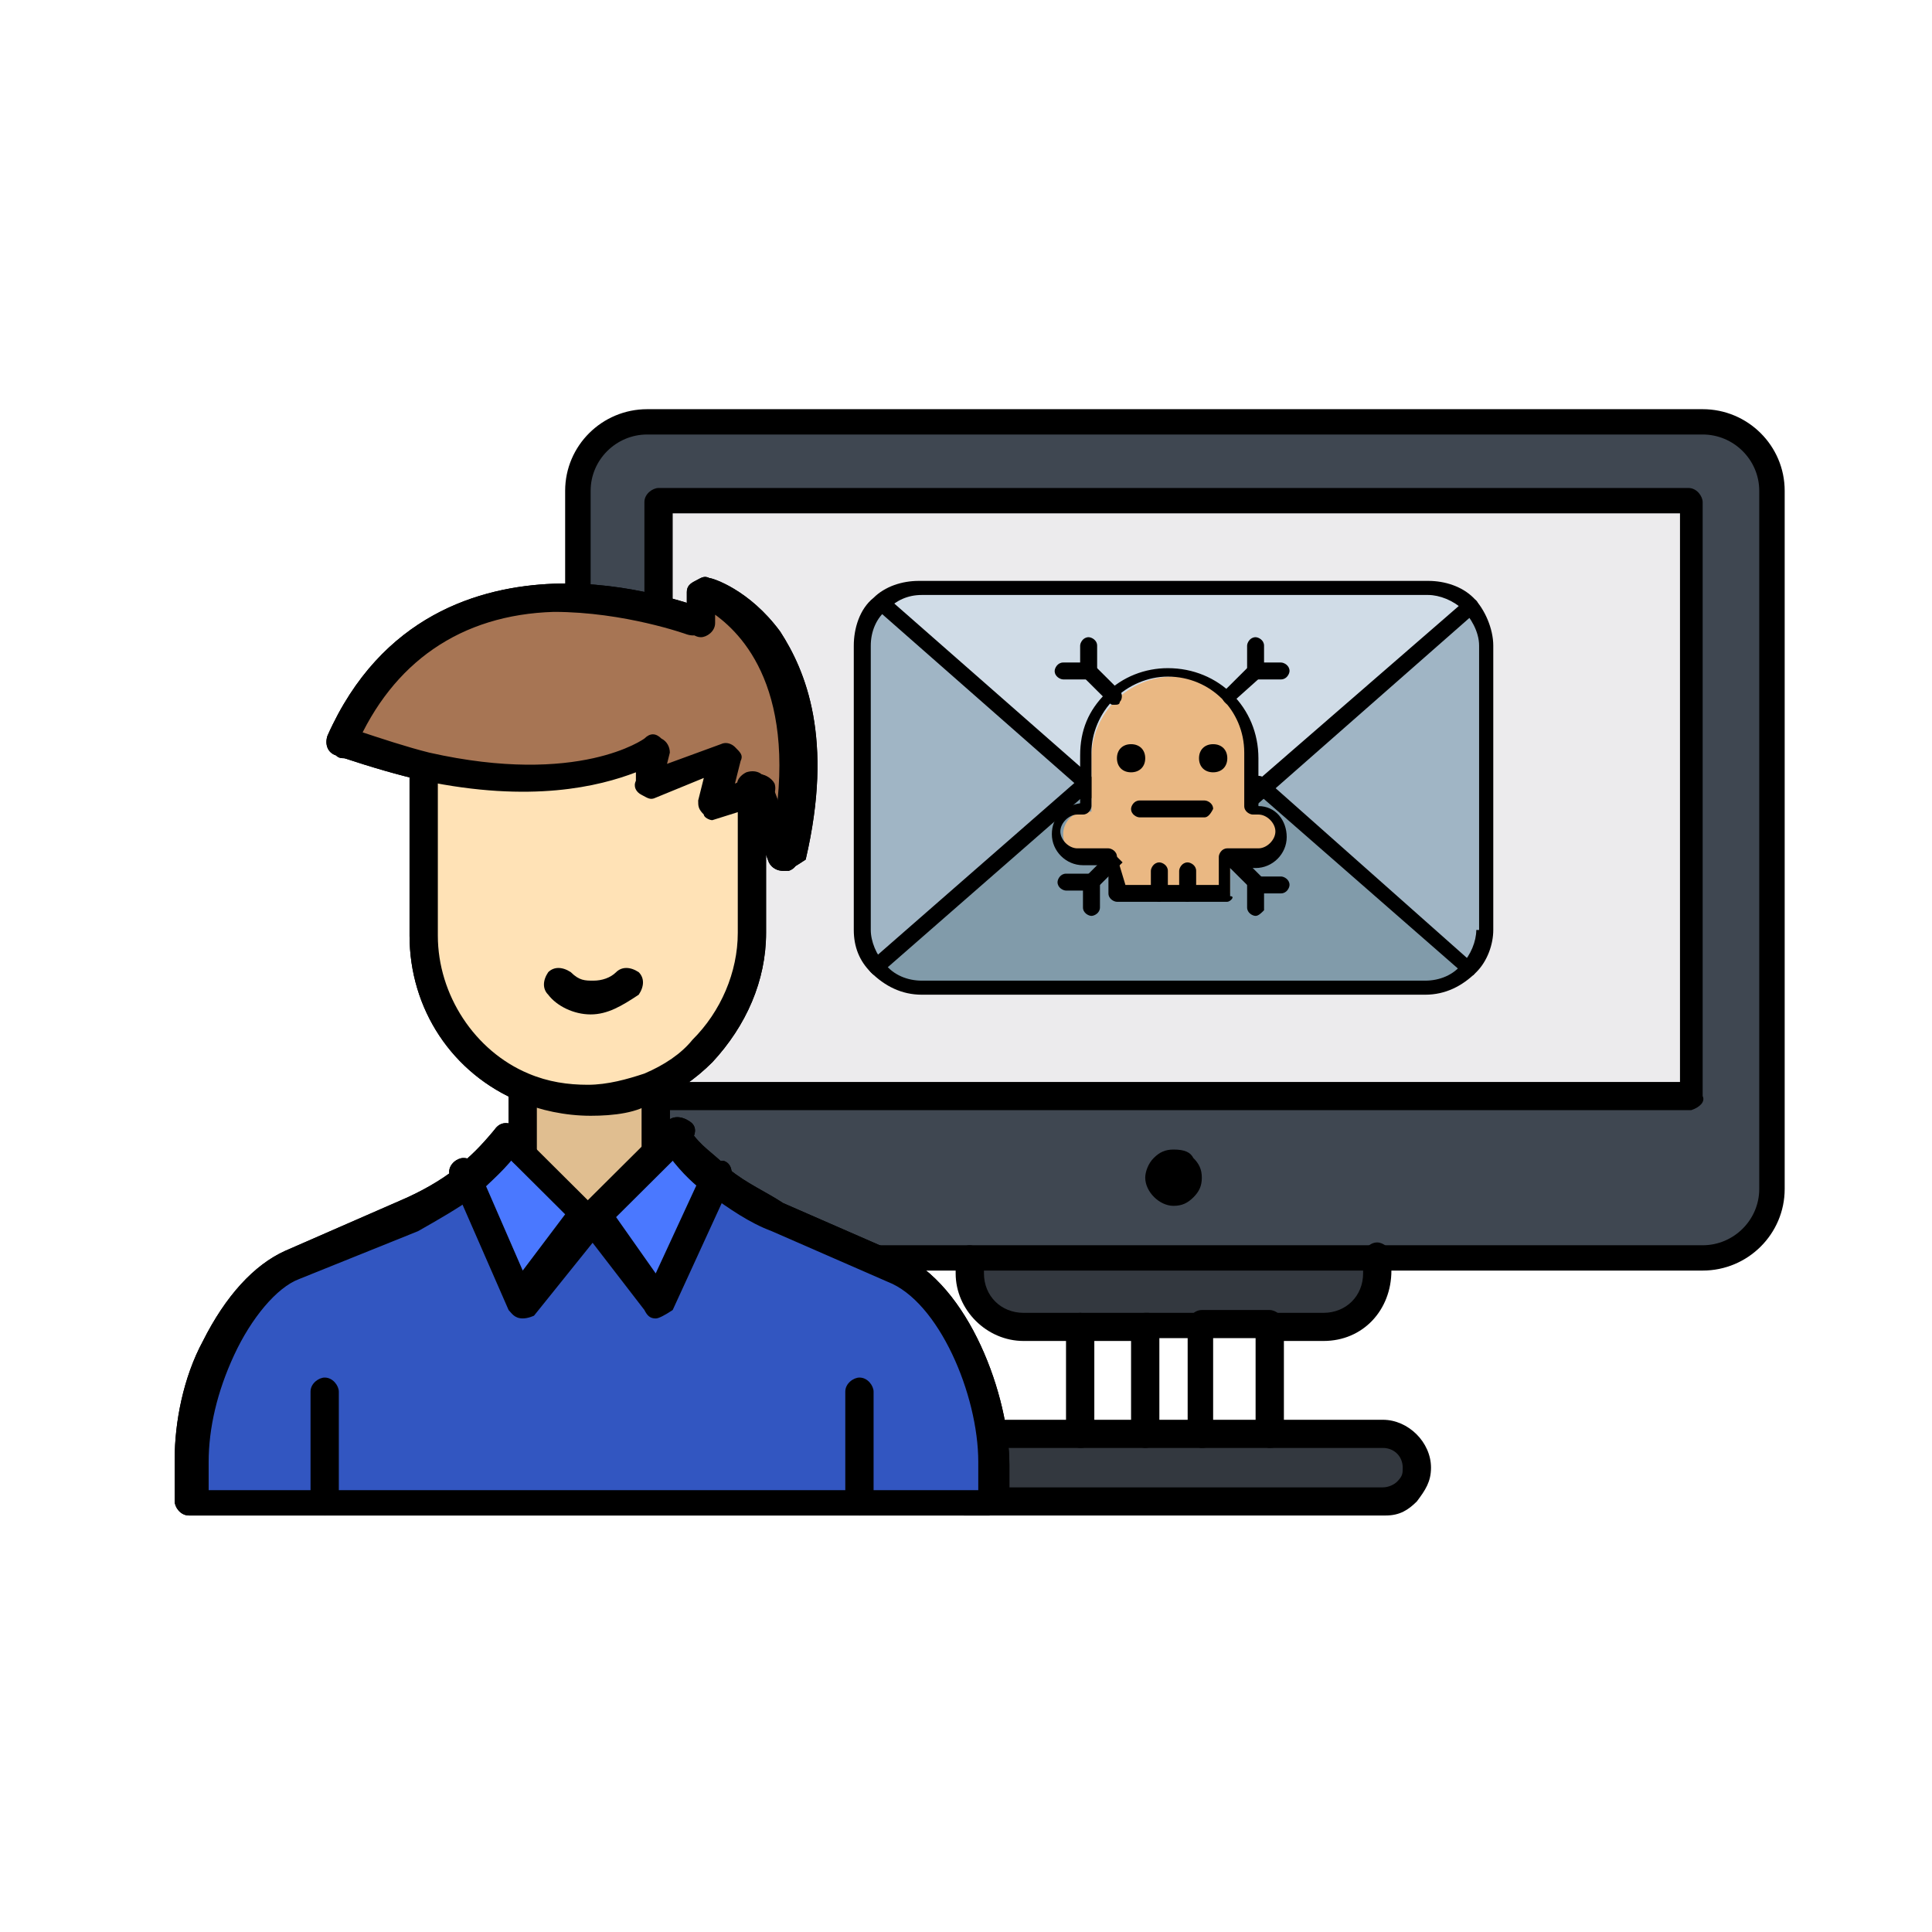 <svg width="48" height="48" viewBox="0 0 48 48" fill="none" xmlns="http://www.w3.org/2000/svg">
<path d="M44.059 12.194V29.539C44.059 30.518 43.286 31.288 42.302 31.288C40.755 31.288 17.627 31.288 16.08 31.288C15.096 31.288 14.323 30.518 14.323 29.539V12.194C14.323 11.215 15.096 10.446 16.08 10.446C16.08 10.446 41.739 10.446 42.302 10.446C43.286 10.446 44.059 11.215 44.059 12.194Z" fill="#3F4751"/>
<path d="M42.02 12.474V27.231C34.639 27.231 25.852 27.231 16.361 27.231V12.474C16.361 12.474 41.95 12.474 42.02 12.474Z" fill="#ECEBED"/>
<path d="M34.428 35.624C34.92 35.624 35.272 35.974 35.272 36.463C35.272 36.673 35.131 36.883 34.991 37.023C34.85 37.163 34.639 37.303 34.428 37.303H23.954C23.462 37.303 23.11 36.953 23.11 36.463C23.11 36.253 23.251 36.044 23.391 35.904C23.532 35.764 23.743 35.624 23.954 35.624H26.836H28.523H29.859H31.546H34.428Z" fill="#33383F"/>
<path d="M34.288 31.218V31.567C34.288 32.267 33.725 32.826 33.022 32.826H31.616H29.929H28.593H26.906H25.5C24.797 32.826 24.235 32.267 24.235 31.567V31.218H34.288Z" fill="#33383F"/>
<path d="M29.648 28.77C29.789 28.91 29.859 29.05 29.859 29.259C29.859 29.469 29.789 29.609 29.648 29.749C29.507 29.889 29.367 29.959 29.156 29.959C28.804 29.959 28.453 29.609 28.453 29.259C28.453 29.12 28.523 28.91 28.664 28.77C28.804 28.63 28.945 28.56 29.156 28.56C29.437 28.56 29.578 28.63 29.648 28.77Z" fill="black"/>
<path d="M26.836 33.316H25.43C24.516 33.316 23.743 32.547 23.743 31.637V31.288C23.743 31.148 23.884 30.938 24.094 30.938C24.235 30.938 24.446 31.078 24.446 31.288V31.637C24.446 32.197 24.868 32.617 25.43 32.617H26.836C26.977 32.617 27.188 32.757 27.188 32.966C27.188 33.106 27.047 33.316 26.836 33.316Z" fill="black"/>
<path d="M32.882 33.316H31.476C31.335 33.316 31.124 33.176 31.124 32.966C31.124 32.826 31.265 32.617 31.476 32.617H32.882C33.444 32.617 33.866 32.197 33.866 31.637V31.218C33.866 31.078 34.006 30.868 34.217 30.868C34.358 30.868 34.569 31.008 34.569 31.218V31.567C34.569 32.547 33.866 33.316 32.882 33.316Z" fill="black"/>
<path d="M31.546 35.974C31.405 35.974 31.195 35.834 31.195 35.624V33.246H29.859C29.718 33.246 29.507 33.106 29.507 32.896C29.507 32.757 29.648 32.547 29.859 32.547H31.546C31.687 32.547 31.898 32.687 31.898 32.896V35.554C31.898 35.834 31.757 35.974 31.546 35.974Z" fill="black"/>
<path d="M26.836 35.974C26.695 35.974 26.485 35.834 26.485 35.624V32.966C26.485 32.826 26.625 32.617 26.836 32.617H28.523C28.664 32.617 28.875 32.757 28.875 32.966C28.875 33.106 28.734 33.316 28.523 33.316H27.188V35.694C27.188 35.834 27.047 35.974 26.836 35.974Z" fill="black"/>
<path d="M29.859 35.974C29.718 35.974 29.507 35.834 29.507 35.624V33.246H28.804V35.624C28.804 35.764 28.664 35.974 28.453 35.974C28.312 35.974 28.101 35.834 28.101 35.624V32.966C28.101 32.826 28.242 32.617 28.453 32.617H29.789C29.929 32.617 30.14 32.757 30.14 32.966V35.624C30.21 35.834 30.07 35.974 29.859 35.974Z" fill="black"/>
<path d="M34.428 37.652H23.954C23.321 37.652 22.759 37.093 22.759 36.463C22.759 36.114 22.899 35.904 23.11 35.624C23.321 35.414 23.672 35.274 23.954 35.274H34.358C34.99 35.274 35.553 35.834 35.553 36.463C35.553 36.813 35.412 37.023 35.201 37.303C34.99 37.512 34.78 37.652 34.428 37.652ZM23.954 35.974C23.813 35.974 23.672 36.044 23.602 36.114C23.462 36.254 23.462 36.323 23.462 36.463C23.462 36.743 23.672 36.953 23.954 36.953H34.358C34.498 36.953 34.639 36.883 34.709 36.813C34.85 36.673 34.85 36.603 34.85 36.463C34.85 36.184 34.639 35.974 34.358 35.974H23.954Z" fill="black"/>
<path d="M42.302 10.166H16.08C14.955 10.166 14.041 11.075 14.041 12.194V29.539C14.041 30.658 14.955 31.567 16.08 31.567H42.302C43.426 31.567 44.34 30.658 44.34 29.539V12.194C44.34 11.075 43.426 10.166 42.302 10.166ZM43.708 29.539C43.708 30.309 43.075 30.938 42.302 30.938H16.08C15.307 30.938 14.674 30.309 14.674 29.539V12.194C14.674 11.425 15.307 10.795 16.08 10.795H42.302C43.075 10.795 43.708 11.425 43.708 12.194V29.539Z" fill="black"/>
<path d="M42.302 27.231V12.474C42.302 12.334 42.161 12.124 41.95 12.124H16.361C16.221 12.124 16.01 12.264 16.01 12.474V27.231C16.01 27.371 16.151 27.581 16.361 27.581H42.02C42.231 27.511 42.372 27.371 42.302 27.231ZM41.739 26.881H16.713V12.754H41.739V26.881Z" fill="black"/>
<path d="M36.397 14.992L31.265 19.468L29.156 21.356L27.047 19.468L21.915 14.992C22.196 14.782 22.548 14.572 22.899 14.572H35.412C35.834 14.642 36.115 14.782 36.397 14.992Z" fill="#D0DCE7"/>
<path d="M36.889 23.105C36.889 23.454 36.748 23.804 36.537 24.084L31.265 19.468L36.397 14.992C36.678 15.272 36.818 15.621 36.818 16.041C36.889 16.81 36.889 22.895 36.889 23.105Z" fill="#A0B5C5"/>
<path d="M31.265 19.468L36.467 24.084C36.186 24.364 35.834 24.574 35.412 24.574H22.899C22.477 24.574 22.056 24.364 21.845 24.084L27.047 19.468L29.156 21.356L31.265 19.468Z" fill="#819BAA"/>
<path d="M26.977 19.468L21.774 24.084C21.564 23.874 21.423 23.454 21.423 23.105V16.041C21.423 15.621 21.634 15.202 21.845 14.992L26.977 19.468Z" fill="#A0B5C5"/>
<path d="M21.774 24.224C21.704 24.224 21.704 24.224 21.634 24.154C21.564 24.084 21.564 23.944 21.634 23.874L26.836 19.328C26.906 19.258 27.047 19.258 27.117 19.328C27.188 19.398 27.188 19.538 27.117 19.608L21.915 24.154C21.915 24.224 21.845 24.224 21.774 24.224Z" fill="black"/>
<path d="M36.467 24.224C36.467 24.224 36.397 24.224 36.326 24.154L31.124 19.608C31.054 19.538 31.054 19.398 31.124 19.328C31.195 19.258 31.335 19.258 31.405 19.328L36.608 23.944C36.678 24.014 36.678 24.154 36.608 24.224C36.608 24.224 36.537 24.224 36.467 24.224Z" fill="black"/>
<path d="M29.156 21.566C29.156 21.566 29.085 21.566 29.015 21.496L21.774 15.132C21.704 15.062 21.704 14.922 21.774 14.852C21.845 14.782 21.985 14.782 22.056 14.852L29.226 21.146L36.397 14.922C36.467 14.852 36.607 14.852 36.678 14.922C36.748 14.992 36.748 15.132 36.678 15.202L29.437 21.566C29.226 21.566 29.226 21.566 29.156 21.566Z" fill="black"/>
<path d="M36.608 14.852C36.326 14.572 35.904 14.432 35.483 14.432H22.829C22.407 14.432 21.985 14.572 21.704 14.852C21.353 15.132 21.212 15.621 21.212 16.041V23.105C21.212 23.524 21.353 23.874 21.634 24.154C21.985 24.504 22.407 24.713 22.899 24.713H35.412C35.904 24.713 36.326 24.504 36.678 24.154C36.959 23.874 37.1 23.454 37.1 23.105V16.041C37.1 15.621 36.889 15.132 36.608 14.852ZM36.678 23.105C36.678 23.384 36.537 23.734 36.326 23.944C36.115 24.224 35.764 24.364 35.412 24.364H22.899C22.548 24.364 22.196 24.224 21.985 23.944C21.774 23.734 21.634 23.384 21.634 23.105V16.041C21.634 15.691 21.774 15.341 22.056 15.132C22.267 14.922 22.548 14.782 22.899 14.782H35.483C35.764 14.782 36.115 14.922 36.326 15.132C36.537 15.341 36.748 15.691 36.748 16.041V23.105H36.678Z" fill="black"/>
<path d="M27.75 22.196C27.75 21.706 27.75 21.776 27.75 21.286H26.977C26.695 21.286 26.414 21.077 26.414 20.727C26.414 20.447 26.625 20.167 26.977 20.167H27.117V18.838C27.117 17.72 28.031 16.81 29.156 16.81C30.281 16.81 31.195 17.72 31.195 18.838V20.167H31.335C31.616 20.167 31.898 20.377 31.898 20.727C31.898 21.007 31.687 21.286 31.335 21.286H30.562V22.196C29.999 22.196 28.383 22.196 27.75 22.196Z" fill="#EAB883"/>
<path d="M30.14 18.489C30.351 18.489 30.492 18.629 30.492 18.838C30.492 19.048 30.351 19.188 30.14 19.188C29.929 19.188 29.789 19.048 29.789 18.838C29.789 18.629 29.929 18.489 30.14 18.489Z" fill="black"/>
<path d="M28.101 18.489C28.312 18.489 28.453 18.629 28.453 18.838C28.453 19.048 28.312 19.188 28.101 19.188C27.89 19.188 27.75 19.048 27.75 18.838C27.75 18.629 27.89 18.489 28.101 18.489Z" fill="black"/>
<path d="M28.804 22.405C28.734 22.405 28.593 22.335 28.593 22.196V21.636C28.593 21.566 28.664 21.426 28.804 21.426C28.875 21.426 29.015 21.496 29.015 21.636V22.196C28.945 22.265 28.875 22.405 28.804 22.405Z" fill="black"/>
<path d="M29.507 22.405C29.437 22.405 29.296 22.335 29.296 22.196V21.636C29.296 21.566 29.367 21.426 29.507 21.426C29.578 21.426 29.718 21.496 29.718 21.636V22.196C29.648 22.265 29.578 22.405 29.507 22.405Z" fill="black"/>
<path d="M30.492 22.405H27.75C27.68 22.405 27.539 22.335 27.539 22.196V21.496H26.906C26.485 21.496 26.133 21.146 26.133 20.727C26.133 20.307 26.414 20.027 26.836 19.957V18.769C26.836 18.139 27.047 17.649 27.469 17.23C27.89 16.81 28.453 16.6 29.015 16.6C30.281 16.6 31.265 17.58 31.265 18.838V20.027C31.687 20.027 31.968 20.377 31.968 20.797C31.968 21.216 31.616 21.566 31.195 21.566H30.562V22.265C30.703 22.265 30.562 22.405 30.492 22.405ZM27.961 21.986H30.281V21.286C30.281 21.216 30.351 21.077 30.492 21.077H31.265C31.476 21.077 31.687 20.867 31.687 20.657C31.687 20.447 31.476 20.237 31.265 20.237H31.124C31.054 20.237 30.913 20.167 30.913 20.027V18.699C30.913 17.649 30.07 16.81 29.015 16.81C28.523 16.81 28.031 17.02 27.68 17.37C27.328 17.72 27.117 18.209 27.117 18.699V20.027C27.117 20.097 27.047 20.237 26.906 20.237H26.766C26.555 20.237 26.344 20.447 26.344 20.657C26.344 20.867 26.555 21.077 26.766 21.077H27.539C27.609 21.077 27.75 21.146 27.75 21.286L27.961 21.986Z" fill="black"/>
<path d="M30.562 17.51C30.492 17.51 30.492 17.51 30.421 17.44C30.351 17.37 30.351 17.23 30.421 17.16L31.054 16.53C31.124 16.46 31.265 16.46 31.335 16.53C31.405 16.6 31.405 16.74 31.335 16.81L30.632 17.44C30.632 17.51 30.562 17.51 30.562 17.51Z" fill="black"/>
<path d="M31.827 16.88H31.195C31.124 16.88 30.984 16.81 30.984 16.67V16.041C30.984 15.971 31.054 15.831 31.195 15.831C31.265 15.831 31.405 15.901 31.405 16.041V16.46H31.827C31.898 16.46 32.038 16.53 32.038 16.67C32.038 16.74 31.968 16.88 31.827 16.88Z" fill="black"/>
<path d="M27.68 17.51C27.609 17.51 27.609 17.51 27.539 17.44L26.906 16.81C26.836 16.74 26.836 16.6 26.906 16.53C26.977 16.46 27.117 16.46 27.188 16.53L27.82 17.16C27.89 17.23 27.89 17.37 27.82 17.44C27.82 17.51 27.75 17.51 27.68 17.51Z" fill="black"/>
<path d="M27.047 16.88H26.414C26.344 16.88 26.203 16.81 26.203 16.67C26.203 16.6 26.274 16.46 26.414 16.46H26.836V16.041C26.836 15.971 26.906 15.831 27.047 15.831C27.117 15.831 27.258 15.901 27.258 16.041V16.67C27.258 16.74 27.188 16.88 27.047 16.88Z" fill="black"/>
<path d="M31.195 22.126C31.124 22.126 31.124 22.126 31.054 22.056L30.421 21.426C30.351 21.356 30.351 21.216 30.421 21.146C30.492 21.076 30.632 21.076 30.702 21.146L31.335 21.776C31.405 21.846 31.405 21.986 31.335 22.056C31.265 22.126 31.195 22.126 31.195 22.126Z" fill="black"/>
<path d="M31.195 22.755C31.124 22.755 30.984 22.685 30.984 22.545V21.986C30.984 21.916 31.054 21.776 31.195 21.776H31.827C31.898 21.776 32.038 21.846 32.038 21.986C32.038 22.056 31.968 22.196 31.827 22.196H31.405V22.615C31.335 22.685 31.265 22.755 31.195 22.755Z" fill="black"/>
<path d="M27.117 22.126C27.047 22.126 27.047 22.126 26.977 22.056C26.906 21.986 26.906 21.846 26.977 21.776L27.609 21.146L27.75 21.286L27.89 21.426L27.258 22.056C27.187 22.126 27.187 22.126 27.117 22.126Z" fill="black"/>
<path d="M27.117 22.755C27.047 22.755 26.906 22.685 26.906 22.545V22.126H26.485C26.414 22.126 26.274 22.056 26.274 21.916C26.274 21.846 26.344 21.706 26.485 21.706H27.117C27.188 21.706 27.328 21.776 27.328 21.916V22.545C27.328 22.685 27.188 22.755 27.117 22.755Z" fill="black"/>
<path d="M29.929 20.307H28.312C28.242 20.307 28.101 20.237 28.101 20.097C28.101 20.027 28.172 19.888 28.312 19.888H29.929C30 19.888 30.14 19.957 30.14 20.097C30.07 20.237 30 20.307 29.929 20.307Z" fill="black"/>
<path d="M17.767 29.189L16.291 32.407L14.674 30.308L16.291 28.7L16.783 28.21C17.064 28.63 17.275 28.84 17.767 29.189C17.697 29.189 17.697 29.189 17.767 29.189Z" fill="#4A78FF"/>
<path d="M12.987 28.56L14.674 30.239L12.987 32.407L11.581 29.189C12.003 28.84 12.284 28.63 12.565 28.14L12.987 28.56Z" fill="#4A78FF"/>
<path d="M10.175 30.099C10.738 29.889 11.159 29.609 11.581 29.259L12.987 32.477L14.674 30.378L16.291 32.477L17.767 29.259C18.189 29.609 18.681 29.889 19.173 30.169L22.056 31.428C23.532 32.057 24.586 34.645 24.586 36.253V37.303H21.353H7.996H4.692V36.253C4.692 35.414 4.903 34.365 5.324 33.456C5.746 32.547 6.379 31.707 7.082 31.358L10.175 30.099Z" fill="#3256C1"/>
<path d="M16.291 28.7L14.674 30.308L12.987 28.63V27.091C13.55 27.301 14.042 27.441 14.674 27.441C15.237 27.441 15.799 27.301 16.291 27.161V28.7Z" fill="#E0BE90"/>
<path d="M18.752 19.608V23.315C18.752 24.434 18.259 25.483 17.556 26.182C17.205 26.532 16.713 26.881 16.221 27.091C15.729 27.301 15.237 27.371 14.604 27.371C14.041 27.371 13.479 27.231 12.917 27.021C11.441 26.392 10.386 24.923 10.386 23.245V19.048C14.393 19.957 16.08 18.559 16.08 18.559L15.94 19.538L17.767 18.838L17.556 20.027L18.752 19.608Z" fill="#FFE2B6"/>
<path d="M17.346 14.712C17.346 14.712 20.65 15.691 19.454 21.286L18.822 19.608L17.697 19.957L17.908 18.769L16.08 19.468L16.221 18.489C16.221 18.489 14.463 19.818 10.527 18.978C9.964 18.838 9.261 18.699 8.629 18.419C11.159 12.824 17.346 15.412 17.346 15.412V14.712Z" fill="#A77554"/>
<path d="M16.291 29.05C16.08 29.05 15.94 28.84 15.94 28.7V27.091C15.94 26.881 16.151 26.742 16.291 26.742C16.502 26.742 16.643 26.951 16.643 27.091V28.7C16.643 28.84 16.432 29.05 16.291 29.05Z" fill="black"/>
<path d="M12.987 28.98C12.776 28.98 12.636 28.77 12.636 28.63V27.091C12.636 26.881 12.846 26.742 12.987 26.742C13.198 26.742 13.338 26.951 13.338 27.091V28.63C13.338 28.84 13.198 28.98 12.987 28.98Z" fill="black"/>
<path d="M24.586 37.652H4.692C4.481 37.652 4.34 37.442 4.34 37.303V36.253C4.34 35.344 4.551 34.225 5.043 33.316C5.606 32.197 6.309 31.428 7.082 31.078L9.964 29.819C10.456 29.609 10.948 29.329 11.3 29.05C11.722 28.7 11.933 28.49 12.284 28.07C12.425 27.861 12.636 27.861 12.847 28.001C13.057 28.14 13.057 28.35 12.917 28.56C12.565 29.05 12.214 29.329 11.862 29.679C11.37 30.029 10.878 30.309 10.386 30.588L7.433 31.777C6.871 31.987 6.238 32.757 5.817 33.666C5.395 34.575 5.184 35.484 5.184 36.323V37.023H24.305V36.323C24.305 34.645 23.321 32.337 22.056 31.847L19.173 30.588C18.611 30.378 18.119 30.029 17.627 29.679C17.627 29.679 17.556 29.609 17.486 29.609C17.135 29.329 16.854 29.05 16.502 28.56C16.361 28.35 16.432 28.14 16.572 28.001C16.783 27.861 16.994 27.931 17.135 28.07C17.416 28.49 17.697 28.63 18.049 28.98L18.119 29.05C18.541 29.399 19.033 29.609 19.455 29.889L22.337 31.148C24.094 31.917 25.078 34.715 25.078 36.393V37.442C24.938 37.442 24.797 37.652 24.586 37.652Z" fill="black"/>
<path d="M19.454 21.636C19.244 21.566 19.033 21.426 19.103 21.216C19.947 17.37 18.541 15.831 17.767 15.272V15.481C17.767 15.691 17.556 15.831 17.416 15.831C17.205 15.831 17.064 15.621 17.064 15.481V14.712C17.064 14.572 17.135 14.502 17.275 14.432C17.416 14.362 17.486 14.292 17.627 14.362C17.697 14.362 18.611 14.642 19.384 15.691C20.017 16.67 20.72 18.349 20.017 21.356C19.806 21.496 19.595 21.636 19.454 21.636Z" fill="black"/>
<path d="M19.454 21.636C19.314 21.636 19.173 21.566 19.103 21.426L18.47 19.748C18.4 19.538 18.47 19.328 18.681 19.258C18.892 19.188 19.103 19.258 19.173 19.468L19.806 21.146C19.876 21.356 19.806 21.566 19.595 21.636C19.525 21.636 19.454 21.636 19.454 21.636Z" fill="black"/>
<path d="M17.697 20.377C17.627 20.377 17.486 20.307 17.486 20.237C17.346 20.097 17.346 20.027 17.346 19.888L17.486 19.328L16.291 19.818C16.15 19.888 16.08 19.818 15.94 19.748C15.799 19.678 15.729 19.538 15.799 19.398V19.188C14.885 19.538 13.198 19.957 10.527 19.398C9.894 19.258 9.191 19.048 8.558 18.838C8.347 18.768 8.277 18.559 8.347 18.349C8.418 18.139 8.628 18.069 8.839 18.139C9.472 18.349 10.105 18.559 10.667 18.699C14.393 19.538 16.01 18.349 16.01 18.349C16.15 18.209 16.291 18.209 16.432 18.349C16.572 18.419 16.642 18.559 16.642 18.699L16.572 18.978L17.908 18.489C18.049 18.419 18.189 18.489 18.259 18.559C18.4 18.699 18.47 18.768 18.4 18.908L18.259 19.468L18.752 19.258C18.962 19.188 19.173 19.328 19.244 19.468C19.314 19.678 19.173 19.888 19.033 19.957L17.697 20.377Z" fill="black"/>
<path d="M8.558 18.838C8.488 18.838 8.418 18.838 8.347 18.768C8.136 18.699 8.066 18.489 8.136 18.279C9.472 15.272 11.933 14.572 13.76 14.502C15.658 14.432 17.275 15.062 17.346 15.062C17.556 15.132 17.627 15.341 17.556 15.551C17.486 15.761 17.275 15.831 17.064 15.761C17.064 15.761 15.518 15.202 13.76 15.202C11.441 15.272 9.753 16.46 8.839 18.559C8.839 18.768 8.699 18.838 8.558 18.838Z" fill="black"/>
<path d="M14.674 27.721C14.041 27.721 13.409 27.581 12.917 27.371C11.229 26.672 10.175 25.063 10.175 23.245V19.048C10.175 18.838 10.386 18.699 10.527 18.699C10.737 18.699 10.878 18.908 10.878 19.048V23.245C10.878 24.713 11.792 26.112 13.128 26.672C13.62 26.881 14.112 26.951 14.604 26.951C15.096 26.951 15.588 26.812 16.01 26.672C16.502 26.462 16.924 26.182 17.205 25.832C17.908 25.133 18.33 24.154 18.33 23.175V19.608C18.259 19.398 18.4 19.258 18.541 19.188C18.752 19.118 18.962 19.188 19.033 19.398C19.033 19.468 19.033 19.468 19.033 19.538V23.175C19.033 24.364 18.541 25.483 17.697 26.392C17.275 26.812 16.783 27.161 16.221 27.371C15.869 27.651 15.237 27.721 14.674 27.721Z" fill="black"/>
<path d="M14.674 25.203C14.252 25.203 13.831 24.993 13.62 24.713C13.479 24.573 13.479 24.364 13.62 24.154C13.76 24.014 13.971 24.014 14.182 24.154C14.393 24.364 14.534 24.364 14.745 24.364C14.955 24.364 15.166 24.294 15.307 24.154C15.447 24.014 15.658 24.014 15.869 24.154C16.01 24.294 16.01 24.504 15.869 24.713C15.447 24.993 15.096 25.203 14.674 25.203Z" fill="black"/>
<path d="M21.353 37.652C21.142 37.652 21.001 37.442 21.001 37.303V34.575C21.001 34.365 21.212 34.225 21.353 34.225C21.564 34.225 21.704 34.435 21.704 34.575V37.303C21.774 37.442 21.564 37.652 21.353 37.652Z" fill="black"/>
<path d="M8.066 37.652C7.855 37.652 7.715 37.442 7.715 37.303V34.575C7.715 34.365 7.926 34.225 8.066 34.225C8.277 34.225 8.418 34.435 8.418 34.575V37.303C8.418 37.442 8.277 37.652 8.066 37.652Z" fill="black"/>
<path d="M16.291 32.757C16.151 32.757 16.08 32.687 16.01 32.547L14.393 30.448C14.252 30.309 14.252 30.099 14.463 29.959L16.572 27.861C16.713 27.721 16.924 27.721 17.135 27.861C17.346 28.001 17.275 28.21 17.135 28.42L15.307 30.239L16.291 31.637L17.486 29.05C17.556 28.84 17.767 28.84 17.978 28.84C18.189 28.91 18.189 29.12 18.189 29.329L16.713 32.547C16.502 32.687 16.361 32.757 16.291 32.757Z" fill="black"/>
<path d="M12.987 32.756C12.776 32.756 12.706 32.617 12.636 32.547L11.229 29.329C11.229 29.259 11.159 29.189 11.159 29.12C11.159 28.91 11.37 28.77 11.511 28.77C11.722 28.77 11.792 28.91 11.862 28.98L12.987 31.567L14.041 30.169L12.706 28.84L12.354 28.49C12.284 28.42 12.214 28.28 12.214 28.28C12.214 28.07 12.425 27.931 12.565 27.931C12.706 27.931 12.776 28.001 12.846 28.07L13.198 28.42L14.885 30.099C15.026 30.239 15.026 30.448 14.955 30.588L13.268 32.687C13.268 32.687 13.127 32.756 12.987 32.756Z" fill="black"/>
<path d="M17.767 29.189L16.291 32.407L14.674 30.308L16.291 28.7L16.783 28.21C17.064 28.63 17.275 28.84 17.767 29.189C17.697 29.189 17.697 29.189 17.767 29.189Z" fill="#4A78FF"/>
<path d="M12.987 28.56L14.674 30.239L12.987 32.407L11.581 29.189C12.003 28.84 12.284 28.63 12.565 28.14L12.987 28.56Z" fill="#4A78FF"/>
<path d="M10.175 30.099C10.738 29.889 11.159 29.609 11.581 29.259L12.987 32.477L14.674 30.378L16.291 32.477L17.767 29.259C18.189 29.609 18.681 29.889 19.173 30.169L22.056 31.428C23.532 32.057 24.586 34.645 24.586 36.253V37.303H21.353H7.996H4.692V36.253C4.692 35.414 4.903 34.365 5.324 33.456C5.746 32.547 6.379 31.707 7.082 31.358L10.175 30.099Z" fill="#3256C1"/>
<path d="M16.291 28.7L14.674 30.308L12.987 28.63V27.091C13.55 27.301 14.042 27.441 14.674 27.441C15.237 27.441 15.799 27.301 16.291 27.161V28.7Z" fill="#E0BE90"/>
<path d="M18.752 19.608V23.315C18.752 24.434 18.259 25.483 17.556 26.182C17.205 26.532 16.713 26.881 16.221 27.091C15.729 27.301 15.237 27.371 14.604 27.371C14.041 27.371 13.479 27.231 12.917 27.021C11.441 26.392 10.386 24.923 10.386 23.245V19.048C14.393 19.957 16.08 18.559 16.08 18.559L15.94 19.538L17.767 18.838L17.556 20.027L18.752 19.608Z" fill="#FFE2B6"/>
<path d="M17.346 14.712C17.346 14.712 20.65 15.691 19.454 21.286L18.822 19.608L17.697 19.957L17.908 18.769L16.08 19.468L16.221 18.489C16.221 18.489 14.463 19.818 10.527 18.978C9.964 18.838 9.261 18.699 8.629 18.419C11.159 12.824 17.346 15.412 17.346 15.412V14.712Z" fill="#A77554"/>
<path d="M16.291 29.05C16.08 29.05 15.94 28.84 15.94 28.7V27.091C15.94 26.881 16.151 26.742 16.291 26.742C16.502 26.742 16.643 26.951 16.643 27.091V28.7C16.643 28.84 16.432 29.05 16.291 29.05Z" fill="black"/>
<path d="M12.987 28.98C12.776 28.98 12.636 28.77 12.636 28.63V27.091C12.636 26.881 12.846 26.742 12.987 26.742C13.198 26.742 13.338 26.951 13.338 27.091V28.63C13.338 28.84 13.198 28.98 12.987 28.98Z" fill="black"/>
<path d="M24.586 37.652H4.692C4.481 37.652 4.34 37.442 4.34 37.303V36.253C4.34 35.344 4.551 34.225 5.043 33.316C5.606 32.197 6.309 31.428 7.082 31.078L9.964 29.819C10.456 29.609 10.948 29.329 11.3 29.05C11.722 28.7 11.933 28.49 12.284 28.07C12.425 27.861 12.636 27.861 12.847 28.001C13.057 28.14 13.057 28.35 12.917 28.56C12.565 29.05 12.214 29.329 11.862 29.679C11.37 30.029 10.878 30.309 10.386 30.588L7.433 31.777C6.871 31.987 6.238 32.757 5.817 33.666C5.395 34.575 5.184 35.484 5.184 36.323V37.023H24.305V36.323C24.305 34.645 23.321 32.337 22.056 31.847L19.173 30.588C18.611 30.378 18.119 30.029 17.627 29.679C17.627 29.679 17.556 29.609 17.486 29.609C17.135 29.329 16.854 29.05 16.502 28.56C16.361 28.35 16.432 28.14 16.572 28.001C16.783 27.861 16.994 27.931 17.135 28.07C17.416 28.49 17.697 28.63 18.049 28.98L18.119 29.05C18.541 29.399 19.033 29.609 19.455 29.889L22.337 31.148C24.094 31.917 25.078 34.715 25.078 36.393V37.442C24.938 37.442 24.797 37.652 24.586 37.652Z" fill="black"/>
<path d="M19.454 21.636C19.244 21.566 19.033 21.426 19.103 21.216C19.947 17.37 18.541 15.831 17.767 15.272V15.481C17.767 15.691 17.556 15.831 17.416 15.831C17.205 15.831 17.064 15.621 17.064 15.481V14.712C17.064 14.572 17.135 14.502 17.275 14.432C17.416 14.362 17.486 14.292 17.627 14.362C17.697 14.362 18.611 14.642 19.384 15.691C20.017 16.67 20.72 18.349 20.017 21.356C19.806 21.496 19.595 21.636 19.454 21.636Z" fill="black"/>
<path d="M19.454 21.636C19.314 21.636 19.173 21.566 19.103 21.426L18.47 19.748C18.4 19.538 18.47 19.328 18.681 19.258C18.892 19.188 19.103 19.258 19.173 19.468L19.806 21.146C19.876 21.356 19.806 21.566 19.595 21.636C19.525 21.636 19.454 21.636 19.454 21.636Z" fill="black"/>
<path d="M17.697 20.377C17.627 20.377 17.486 20.307 17.486 20.237C17.346 20.097 17.346 20.027 17.346 19.888L17.486 19.328L16.291 19.818C16.15 19.888 16.08 19.818 15.94 19.748C15.799 19.678 15.729 19.538 15.799 19.398V19.188C14.885 19.538 13.198 19.957 10.527 19.398C9.894 19.258 9.191 19.048 8.558 18.838C8.347 18.768 8.277 18.559 8.347 18.349C8.418 18.139 8.628 18.069 8.839 18.139C9.472 18.349 10.105 18.559 10.667 18.699C14.393 19.538 16.01 18.349 16.01 18.349C16.15 18.209 16.291 18.209 16.432 18.349C16.572 18.419 16.642 18.559 16.642 18.699L16.572 18.978L17.908 18.489C18.049 18.419 18.189 18.489 18.259 18.559C18.4 18.699 18.47 18.768 18.4 18.908L18.259 19.468L18.752 19.258C18.962 19.188 19.173 19.328 19.244 19.468C19.314 19.678 19.173 19.888 19.033 19.957L17.697 20.377Z" fill="black"/>
<path d="M8.558 18.838C8.488 18.838 8.418 18.838 8.347 18.768C8.136 18.699 8.066 18.489 8.136 18.279C9.472 15.272 11.933 14.572 13.76 14.502C15.658 14.432 17.275 15.062 17.346 15.062C17.556 15.132 17.627 15.341 17.556 15.551C17.486 15.761 17.275 15.831 17.064 15.761C17.064 15.761 15.518 15.202 13.76 15.202C11.441 15.272 9.753 16.46 8.839 18.559C8.839 18.768 8.699 18.838 8.558 18.838Z" fill="black"/>
<path d="M14.674 27.721C14.041 27.721 13.409 27.581 12.917 27.371C11.229 26.672 10.175 25.063 10.175 23.245V19.048C10.175 18.838 10.386 18.699 10.527 18.699C10.737 18.699 10.878 18.908 10.878 19.048V23.245C10.878 24.713 11.792 26.112 13.128 26.672C13.62 26.881 14.112 26.951 14.604 26.951C15.096 26.951 15.588 26.812 16.01 26.672C16.502 26.462 16.924 26.182 17.205 25.832C17.908 25.133 18.33 24.154 18.33 23.175V19.608C18.259 19.398 18.4 19.258 18.541 19.188C18.752 19.118 18.962 19.188 19.033 19.398C19.033 19.468 19.033 19.468 19.033 19.538V23.175C19.033 24.364 18.541 25.483 17.697 26.392C17.275 26.812 16.783 27.161 16.221 27.371C15.869 27.651 15.237 27.721 14.674 27.721Z" fill="black"/>
<path d="M14.674 25.203C14.252 25.203 13.831 24.993 13.62 24.713C13.479 24.573 13.479 24.364 13.62 24.154C13.76 24.014 13.971 24.014 14.182 24.154C14.393 24.364 14.534 24.364 14.745 24.364C14.955 24.364 15.166 24.294 15.307 24.154C15.447 24.014 15.658 24.014 15.869 24.154C16.01 24.294 16.01 24.504 15.869 24.713C15.447 24.993 15.096 25.203 14.674 25.203Z" fill="black"/>
<path d="M21.353 37.652C21.142 37.652 21.001 37.442 21.001 37.303V34.575C21.001 34.365 21.212 34.225 21.353 34.225C21.564 34.225 21.704 34.435 21.704 34.575V37.303C21.774 37.442 21.564 37.652 21.353 37.652Z" fill="black"/>
<path d="M8.066 37.652C7.855 37.652 7.715 37.442 7.715 37.303V34.575C7.715 34.365 7.926 34.225 8.066 34.225C8.277 34.225 8.418 34.435 8.418 34.575V37.303C8.418 37.442 8.277 37.652 8.066 37.652Z" fill="black"/>
<path d="M16.291 32.757C16.151 32.757 16.08 32.687 16.01 32.547L14.393 30.448C14.252 30.309 14.252 30.099 14.463 29.959L16.572 27.861C16.713 27.721 16.924 27.721 17.135 27.861C17.346 28.001 17.275 28.21 17.135 28.42L15.307 30.239L16.291 31.637L17.486 29.05C17.556 28.84 17.767 28.84 17.978 28.84C18.189 28.91 18.189 29.12 18.189 29.329L16.713 32.547C16.502 32.687 16.361 32.757 16.291 32.757Z" fill="black"/>
<path d="M12.987 32.756C12.776 32.756 12.706 32.617 12.636 32.547L11.229 29.329C11.229 29.259 11.159 29.189 11.159 29.12C11.159 28.91 11.37 28.77 11.511 28.77C11.722 28.77 11.792 28.91 11.862 28.98L12.987 31.567L14.041 30.169L12.706 28.84L12.354 28.49C12.284 28.42 12.214 28.28 12.214 28.28C12.214 28.07 12.425 27.931 12.565 27.931C12.706 27.931 12.776 28.001 12.846 28.07L13.198 28.42L14.885 30.099C15.026 30.239 15.026 30.448 14.955 30.588L13.268 32.687C13.268 32.687 13.127 32.756 12.987 32.756Z" fill="black"/>
</svg>
